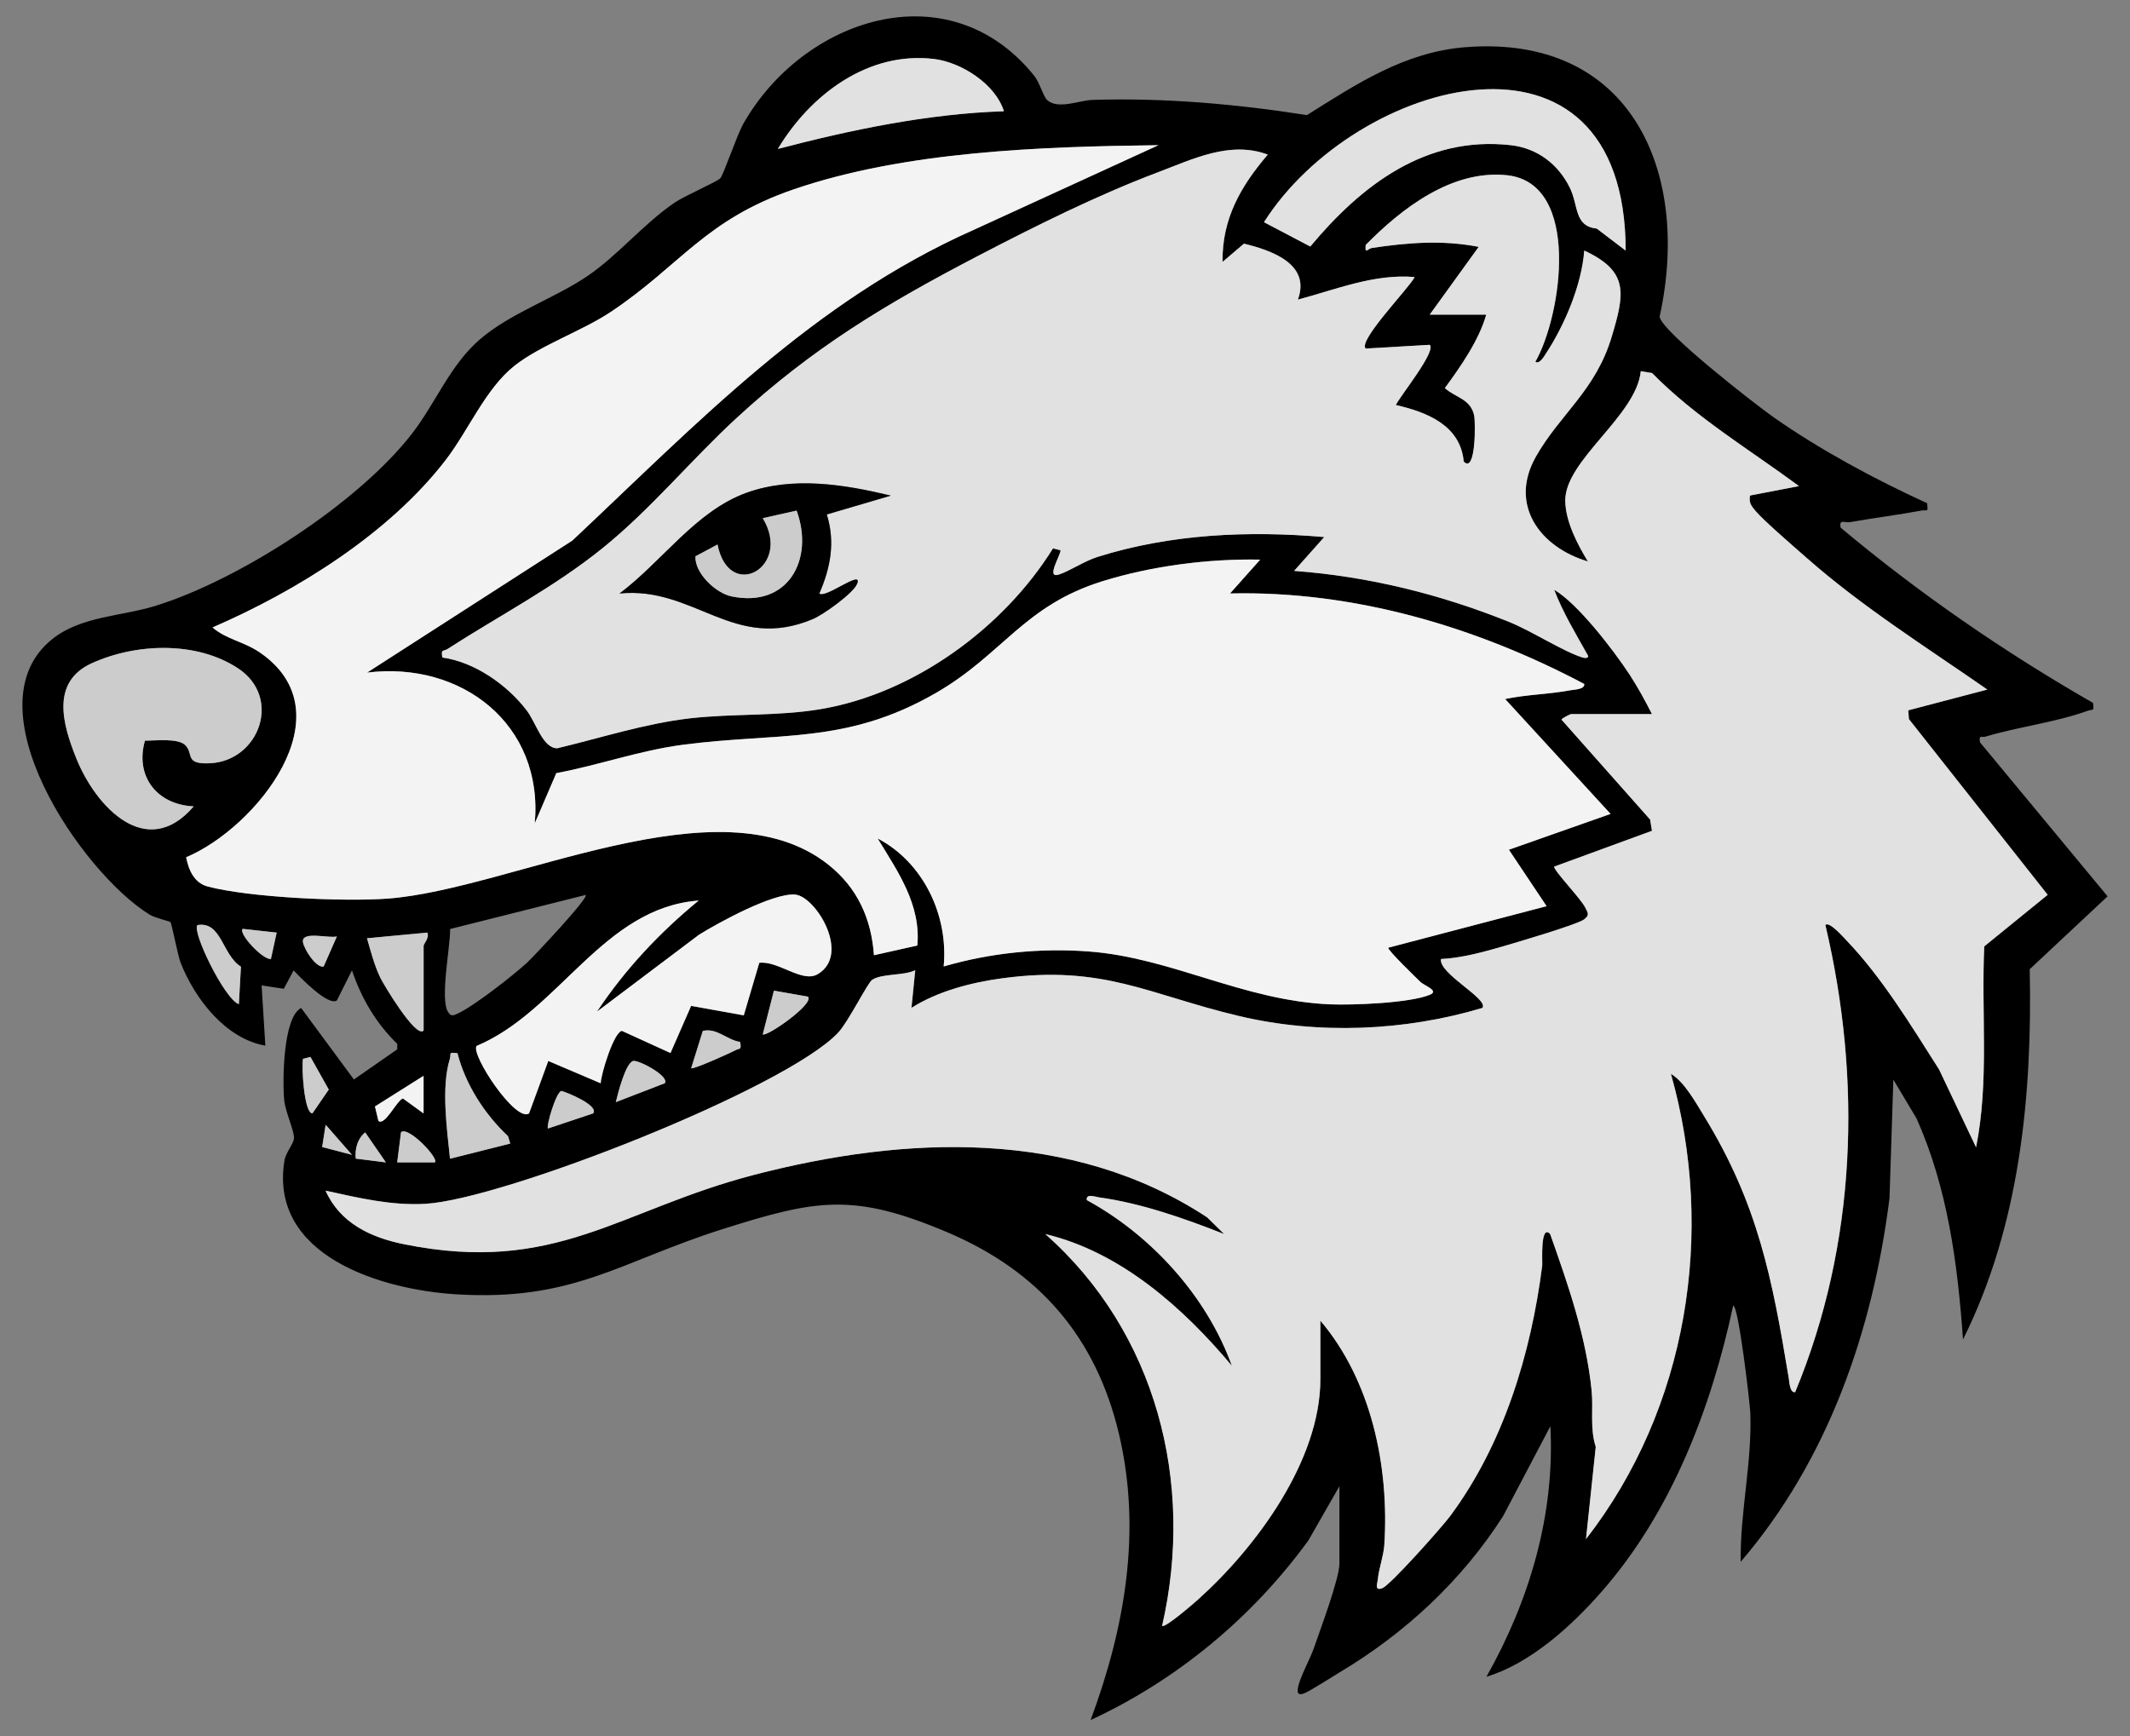 <?xml version="1.0" encoding="UTF-8" standalone="no"?>
<!DOCTYPE svg PUBLIC "-//W3C//DTD SVG 1.1//EN" "http://www.w3.org/Graphics/SVG/1.1/DTD/svg11.dtd">
<svg xmlns="http://www.w3.org/2000/svg" xmlns:xl="http://www.w3.org/1999/xlink" version="1.1" xmlns:dc="http://purl.org/dc/elements/1.1/" viewBox="63 61.963 292.5 238.5" width="292.5" height="238.5">
  <rect x="63" y="61.963" width="292.5" height="238.5" fill="#808080" stroke="none"/>
  <defs>
    <clipPath id="artboard_clip_path">
      <path d="M 63 61.963 L 355.5 61.963 L 355.5 300.463 L 63 300.463 Z"/>
    </clipPath>
  </defs>
  <g id="Badger_s_Head_Erased_(4)" stroke-opacity="1" fill="none" fill-opacity="1" stroke-dasharray="none" stroke="none">
    <title>Badger&apos;s Head Erased (4)</title>
    <g id="Badger_s_Head_Erased_(4)_Art" clip-path="url(#artboard_clip_path)">
      <title>Art</title>
      <g id="Group_49">
        <g id="Graphic_48">
          <path d="M 246.92 266.129 L 242.681 273.534 C 235.017 284.086 224.647 292.723 212.77 298.213 C 217.469 285.561 219.823 272.261 216.651 258.884 C 213.484 245.543 205.608 236.523 193.084 231.218 C 180.188 225.754 175.107 226.706 162.174 230.804 C 148.057 235.281 141.764 240.745 125.577 239.736 C 115.362 239.1 99.951 234.473 102.057 221.401 C 102.253 220.19 103.345 219.093 103.371 218.271 C 103.402 217.251 102.191 214.695 102.031 213.085 C 101.777 210.555 101.845 201.68 104.354 200.412 L 111.599 210.234 L 117.551 206.094 L 117.551 205.333 C 114.663 202.559 112.593 199.025 111.335 195.237 L 109.265 199.372 C 108.07 200.22 104.147 196.127 103.319 195.247 L 101.974 197.773 L 98.926 197.312 L 99.438 205.587 C 93.968 204.629 89.745 199.139 87.805 194.197 C 87.406 193.177 86.594 188.83 86.402 188.613 C 86.304 188.499 84.301 188.054 83.541 187.588 C 74.19 181.823 58.597 158.934 70.21 149.718 C 74.143 146.597 79.685 146.618 84.312 145.19 C 95.862 141.624 112.215 131.067 119.605 121.488 C 122.85 117.281 124.827 112.07 128.925 108.556 C 133.112 104.96 139.078 102.972 143.591 99.935 C 147.85 97.063 151.353 92.705 155.68 89.771 C 157.072 88.829 161.419 86.966 161.921 86.443 C 162.34 86.009 164.193 80.523 165.067 78.981 C 173.259 64.502 193.234 57.779 205.002 72.342 C 205.763 73.278 206.286 75.245 206.808 75.711 C 208.314 77.056 211.212 75.742 213.003 75.685 C 222.835 75.374 232.776 76.249 242.474 77.775 C 249.29 73.491 255.888 69.107 264.235 68.445 C 287.036 66.639 295.264 85.657 290.907 105.456 C 291.109 107.449 304.113 117.566 306.577 119.289 C 313.019 123.796 320.492 127.817 327.649 131.083 C 327.768 132.439 327.711 131.937 326.868 132.092 C 323.618 132.687 320.311 133.106 317.056 133.681 C 316.326 133.81 315.534 133.189 315.757 134.431 C 326.547 143.472 338.211 151.503 350.419 158.51 C 350.584 159.762 350.419 159.328 349.705 159.586 C 345.296 161.186 340.131 161.796 335.65 163.142 C 335.07 163.318 334.734 162.795 334.899 163.923 L 352.422 185.078 L 341.73 195.087 C 342.092 212.444 340.385 230.266 332.565 245.952 C 331.841 235.591 330.459 225.143 326.19 215.59 L 323.002 210.249 L 322.474 226.54 C 320.171 244.751 314.06 262.449 302.038 276.484 C 301.94 269.663 303.611 262.879 303.358 256.022 C 303.311 254.764 301.753 241.31 301.008 241.289 C 297.976 255.406 292.532 269.663 282.901 280.629 C 278.777 285.333 273.141 290.451 267.123 292.273 C 273.043 281.788 276.541 270 275.905 257.854 L 269.4 270.227 C 263.707 279.108 255.934 286.316 246.894 291.709 C 245.931 292.283 242.666 294.389 242.008 294.586 C 241.258 294.814 241.124 294.524 241.237 293.815 C 241.46 292.407 242.904 289.866 243.452 288.262 C 244.28 285.856 246.935 278.771 246.935 276.737 L 246.935 266.129 Z M 200.862 77.242 C 199.698 73.501 194.994 70.505 191.237 70.06 C 182.15 68.988 174.268 75.002 169.818 82.417 C 179.95 79.773 190.373 77.589 200.862 77.242 Z M 286.249 96.39 C 286.198 62.406 249.114 72.704 236.58 92.477 L 242.935 95.821 C 249.952 87.411 258.806 80.58 270.471 81.9 C 274.109 82.314 276.991 84.513 278.585 87.758 C 279.801 90.242 279.144 93.011 282.285 93.362 L 286.254 96.385 Z M 222.08 81.905 C 206.011 82.102 187.304 82.723 172.002 87.97 C 159.794 92.157 156.461 98.408 146.903 104.789 C 142.918 107.449 137.241 109.363 133.634 112.22 C 129.712 115.33 127.336 121.064 124.252 125.09 C 116.505 135.212 103.77 143.14 92.188 148.145 C 94.082 149.795 96.488 150.054 98.776 151.643 C 110.818 160.021 98.134 175.691 88.566 179.712 C 88.907 181.477 89.678 183.241 91.531 183.728 C 97.285 185.249 110.238 185.839 116.246 185.389 C 133.189 184.131 161.864 168.85 176.788 180.752 C 180.752 183.914 182.662 188.147 183.019 193.167 L 188.975 191.832 C 189.488 186.207 186.274 181.647 183.526 177.13 C 189.809 180.411 193.26 187.712 192.593 194.709 C 199.01 192.836 205.815 192.147 212.506 192.649 C 223.87 193.498 233.682 199.392 245.61 199.91 C 248.736 200.044 256.607 199.739 259.35 198.601 C 260.7 198.036 258.625 197.39 258.03 196.805 C 257.518 196.303 253.456 192.385 253.652 192.132 L 275.387 186.429 L 270.212 178.677 L 284.174 173.756 L 269.695 157.977 C 272.613 157.356 275.666 157.335 278.596 156.782 C 279.165 156.673 280.65 156.678 280.557 155.907 C 265.679 148.036 248.927 143.083 231.917 143.477 L 236.057 138.83 C 228.973 138.69 221.215 139.678 214.436 141.785 C 203.574 145.148 200.712 151.855 191.511 157.154 C 179.174 164.265 169.916 162.521 156.71 164.27 C 150.82 165.046 145.216 167.069 139.399 168.156 L 136.439 175.049 C 137.66 161.496 126.436 152.745 113.416 154.344 L 141.593 136.216 C 158.888 119.967 174.599 103.366 196.717 93.533 L 222.085 81.905 Z M 276.417 142.964 C 279.651 144.822 284.588 151.244 286.782 154.593 C 287.916 156.326 288.935 158.194 289.872 160.042 L 278.746 160.042 C 278.668 160.042 277.39 160.663 277.457 160.813 L 289.618 174.532 L 289.872 176.074 L 276.432 180.995 C 276.401 181.554 280.112 185.415 280.686 186.579 C 281.048 187.319 281.374 187.624 280.557 188.24 C 279.605 188.96 271.144 191.444 269.286 191.982 C 266.621 192.753 263.676 193.55 260.897 193.684 C 260.576 195.718 267.5 199.165 266.584 200.401 C 255.914 203.6 244.011 204.091 233.139 201.509 C 220.745 198.57 214.592 194.455 200.666 196.329 C 196.438 196.898 191.806 198.088 188.179 200.396 L 188.696 195.226 C 187.123 195.998 184.095 195.656 182.776 196.551 C 182.144 196.981 179.516 202.306 178.118 203.796 C 170.93 211.46 132.139 226.701 121.421 227.311 C 116.759 227.58 112.226 226.488 107.723 225.5 C 109.705 229.951 113.918 231.933 118.477 232.854 C 139.368 237.082 148.036 228.139 166.599 223.321 C 187.351 217.934 210.203 216.951 228.776 229.159 L 231.131 231.467 C 225.713 229.324 219.715 227.208 213.924 226.421 C 213.365 226.344 212.139 225.852 212.258 226.794 C 221.128 231.627 228.766 240.036 232.181 249.558 C 225.521 241.599 216.92 233.925 206.56 231.462 C 221.785 244.906 227.12 265.611 222.602 285.271 C 222.965 285.649 227.011 282.13 227.529 281.664 C 235.483 274.528 244.332 262.61 244.332 251.375 L 244.332 243.354 C 251.344 251.613 253.802 263.391 253.119 274.134 C 253.021 275.661 252.353 277.431 252.219 278.932 C 252.177 279.413 251.753 280.551 252.86 280.091 C 253.968 279.63 261.001 271.749 262.139 270.217 C 269.482 260.343 273.26 247.882 274.797 235.783 C 274.849 235.374 274.481 230.018 275.889 231.451 C 278.352 238.427 280.831 245.501 281.581 252.933 C 281.84 255.463 281.318 258.102 282.151 260.69 L 280.81 273.358 C 294.752 255.427 298.638 231.249 292.47 209.452 C 294.312 210.544 295.859 213.37 297.018 215.248 C 304.429 227.327 306.38 237.553 308.652 251.23 C 308.74 251.773 308.786 253.29 309.531 253.181 C 317.977 232.792 318.722 210.384 313.682 189.017 C 314.194 188.447 316.124 190.652 316.533 191.076 C 321.47 196.215 325.476 202.854 329.295 208.847 L 334.377 219.544 C 336.193 210.467 335.07 201.152 335.499 191.946 L 344.209 184.866 L 325.15 160.725 L 325.062 159.524 L 335.919 156.673 C 327.53 150.836 318.769 145.345 311.084 138.566 C 309.506 137.174 305.164 133.443 304.072 132.123 C 303.487 131.424 303.156 131.01 303.332 130.022 L 310.059 128.728 C 303.228 123.677 295.88 119.305 289.882 113.198 L 288.335 112.939 C 287.74 119.082 277.881 125.178 277.964 130.767 C 278.006 133.587 279.625 136.718 281.074 139.078 C 274.512 137.143 270.16 131.316 273.933 124.671 C 277.271 118.792 282.125 115.62 284.35 108.178 C 286.104 102.305 286.746 99.231 280.572 96.379 C 280.22 101.083 277.887 106.595 275.309 110.523 C 275.066 110.895 274.399 112.049 273.855 111.651 C 277.493 105.291 280.174 87.116 269.964 86.029 C 262.434 85.227 255.515 90.558 250.558 95.608 C 250.444 96.969 250.79 96.105 251.468 96.007 C 256.41 95.277 261.099 94.899 266.077 95.867 L 259.35 105.177 L 267.112 105.177 C 266.108 108.717 263.635 112.246 261.43 115.268 C 262.915 116.588 264.939 116.733 265.451 118.999 C 265.648 119.874 265.71 127.098 264.018 125.359 C 263.573 120.381 258.967 118.564 254.698 117.592 C 255.277 116.339 260.281 110.228 259.35 109.322 L 250.558 109.834 C 249.435 108.768 256.628 101.404 257.28 100.012 C 251.712 99.541 246.495 101.725 241.243 103.112 C 243.033 98.242 237.708 96.374 233.842 95.427 L 230.898 97.937 C 230.815 91.991 233.408 87.53 237.108 83.194 C 231.928 81.258 226.815 83.815 221.966 85.647 C 213.681 88.777 205.106 93.052 197.245 97.15 C 184.582 103.754 174.62 109.741 164.13 119.408 C 157.858 125.183 152.414 131.88 145.754 137.256 C 139.094 142.633 131.575 146.52 124.438 151.12 C 123.931 151.446 123.517 151.063 123.771 152.274 C 128.211 152.89 132.703 156.047 135.368 159.571 C 136.646 161.258 137.547 164.725 139.534 164.736 C 145.542 163.302 151.571 161.341 157.734 160.627 C 163.608 159.944 169.709 160.352 175.629 159.374 C 188.515 157.237 200.857 148.176 207.616 137.277 L 208.651 137.541 C 208.713 138.157 206.596 141.433 208.376 140.889 C 209.82 140.449 211.885 139.037 213.712 138.462 C 223.751 135.3 234.443 134.824 244.865 135.725 L 240.73 140.372 C 250.956 141.138 260.742 143.565 270.222 147.368 C 273.333 148.616 277.623 151.415 280.329 152.269 C 280.666 152.378 281.204 152.373 281.09 152.021 C 279.398 148.998 277.643 146.126 276.438 142.959 C 276.179 142.809 273.959 142.338 274.89 141.412 C 275.822 140.486 276.288 142.571 276.438 142.959 Z M 88.441 164.311 C 89.647 165.512 88.265 166.997 91.914 166.79 C 98.589 166.412 101.793 157.755 95.65 153.734 C 89.942 149.997 81.698 150.297 75.618 153.05 C 69.894 155.643 71.638 161.532 73.46 166.086 C 76.172 172.855 83.163 180.24 89.595 172.715 C 84.57 172.498 81.502 168.606 82.899 163.69 C 84.307 163.701 87.443 163.312 88.436 164.306 Z M 143.42 184.887 L 124.816 189.565 C 124.847 191.966 123.403 199.154 124.516 200.94 C 124.92 201.592 125.204 201.473 125.825 201.193 C 128.035 200.2 133.458 195.951 135.383 194.186 C 136.186 193.451 143.901 185.27 143.42 184.892 Z M 167.261 194.217 C 169.859 193.886 173.145 197.012 175.267 195.791 C 179.935 193.094 175.003 185.011 172.152 184.84 C 169.098 184.654 161.76 188.644 158.997 190.362 L 144.983 200.924 C 148.823 195.144 153.589 190.057 158.95 185.663 C 145.796 186.667 139.813 200.867 128.454 205.633 C 127.611 206.792 133.81 216.185 135.658 214.902 L 138.297 207.698 L 145.495 210.762 C 145.552 209.421 147.276 203.817 148.399 203.558 L 155.079 206.606 L 157.915 200.132 L 165.145 201.431 L 167.272 194.228 Z M 95.805 199.889 L 96.09 194.735 C 93.518 193.162 93.43 188.458 90.123 189.022 C 89.28 189.803 93.854 199.253 95.811 199.884 Z M 100.991 190.057 L 96.333 189.544 C 95.681 190.134 99.05 193.798 100.204 193.69 L 100.996 190.057 Z M 121.168 203.512 L 121.168 191.868 C 121.168 191.604 121.996 190.786 121.68 190.057 L 113.395 190.838 C 113.913 192.655 114.409 194.549 115.222 196.256 C 115.61 197.079 120.133 204.676 121.163 203.512 Z M 109.265 190.579 C 108.241 190.9 104.385 189.772 104.603 191.35 C 104.737 192.334 106.424 194.952 107.444 194.714 L 109.265 190.574 Z M 173.953 198.859 L 169.274 198.036 L 167.743 204.029 C 168.157 204.49 174.894 199.848 173.947 198.859 Z M 164.638 205.074 C 162.826 204.816 161.45 203.103 159.514 203.563 L 157.915 208.687 C 158.148 208.919 163.427 206.523 163.98 206.223 C 164.575 205.897 164.855 206.249 164.638 205.074 Z M 125.82 206.622 C 124.475 206.466 125.003 206.642 124.78 207.377 C 123.564 211.31 124.382 217.029 124.796 221.117 L 133.07 219.036 L 132.755 218.007 C 129.551 215.016 126.902 210.891 125.82 206.622 Z M 105.638 207.139 L 104.608 207.398 C 104.38 208.392 104.753 214.912 105.902 214.891 L 108.142 211.621 L 105.633 207.144 Z M 154.288 210.751 C 154.986 209.82 150.846 207.584 149.961 207.683 C 148.89 207.988 147.866 212.138 147.565 213.344 L 154.288 210.751 Z M 121.168 209.727 L 114.487 213.939 L 114.963 215.931 C 115.884 216.63 117.447 213.153 118.322 212.837 L 121.163 214.897 L 121.163 209.727 Z M 144.455 214.891 C 145.278 213.799 140.833 211.988 140.093 211.807 C 139.353 211.973 137.976 216.672 138.25 216.966 L 144.455 214.891 Z M 111.335 220.584 L 107.718 216.449 L 107.237 219.507 L 111.33 220.584 Z M 115.993 221.624 L 113.147 217.5 C 112.081 218.384 111.718 219.771 111.853 221.106 Z M 122.72 221.624 C 123.331 221.081 119.02 216.563 118.068 217.484 L 117.545 221.624 Z" fill="black"/>
        </g>
        <g id="Graphic_47">
          <path d="M 222.08 81.905 L 196.712 93.533 C 174.594 103.366 158.883 119.967 141.588 136.216 L 113.411 154.344 C 126.431 152.74 137.655 161.496 136.434 175.049 L 139.394 168.156 C 145.211 167.069 150.815 165.051 156.704 164.27 C 169.916 162.521 179.174 164.27 191.506 157.154 C 200.702 151.855 203.569 145.148 214.431 141.785 C 221.215 139.684 228.973 138.69 236.052 138.83 L 231.912 143.477 C 248.922 143.089 265.679 148.036 280.552 155.907 C 280.645 156.673 279.16 156.673 278.59 156.782 C 275.656 157.335 272.608 157.356 269.689 157.977 L 284.169 173.756 L 270.207 178.677 L 275.382 186.429 L 253.647 192.132 C 253.45 192.385 257.513 196.303 258.025 196.805 C 258.62 197.39 260.7 198.036 259.345 198.601 C 256.602 199.739 248.731 200.044 245.605 199.91 C 233.677 199.392 223.865 193.498 212.501 192.649 C 205.81 192.153 199.005 192.841 192.588 194.709 C 193.26 187.707 189.803 180.411 183.521 177.13 C 186.269 181.647 189.488 186.207 188.97 191.832 L 183.014 193.167 C 182.657 188.147 180.747 183.914 176.783 180.752 C 161.859 168.855 133.184 184.131 116.241 185.389 C 110.233 185.834 97.28 185.244 91.526 183.728 C 89.673 183.241 88.907 181.477 88.56 179.712 C 98.129 175.691 110.813 160.021 98.771 151.643 C 96.483 150.054 94.077 149.795 92.183 148.145 C 103.759 143.135 116.495 135.212 124.247 125.09 C 127.331 121.064 129.707 115.33 133.629 112.22 C 137.236 109.363 142.913 107.449 146.898 104.789 C 156.456 98.408 159.789 92.157 171.996 87.97 C 187.299 82.723 206.006 82.102 222.075 81.905 Z" fill="#f3f3f3"/>
        </g>
        <g id="Graphic_46">
          <path d="M 167.261 194.217 L 165.134 201.421 L 157.905 200.122 L 155.069 206.596 L 148.388 203.548 C 147.265 203.807 145.547 209.411 145.485 210.751 L 138.287 207.688 L 135.647 214.891 C 133.8 216.175 127.6 206.782 128.444 205.623 C 139.803 200.862 145.785 186.657 158.94 185.653 C 153.579 190.046 148.807 195.133 144.973 200.914 L 158.987 190.352 C 161.755 188.628 169.093 184.638 172.141 184.83 C 174.998 185.006 179.924 193.089 175.257 195.78 C 173.14 197.001 169.849 193.881 167.251 194.207 Z" fill="#f3f3f3"/>
        </g>
        <g id="Graphic_45">
          <path d="M 88.441 164.311 C 87.443 163.318 84.312 163.706 82.904 163.695 C 81.507 168.612 84.576 172.503 89.601 172.721 C 83.168 180.245 76.177 172.86 73.465 166.091 C 71.643 161.537 69.899 155.643 75.623 153.056 C 81.704 150.303 89.947 150.002 95.655 153.739 C 101.798 157.76 98.595 166.417 91.919 166.795 C 88.271 167.002 89.652 165.517 88.447 164.316 Z" fill="#ccc"/>
        </g>
        <g id="Graphic_44">
          <path d="M 286.249 96.39 L 282.28 93.368 C 279.139 93.016 279.796 90.242 278.58 87.763 C 276.991 84.513 274.104 82.314 270.466 81.905 C 258.796 80.585 249.942 87.411 242.93 95.826 L 236.575 92.483 C 249.109 72.709 286.198 62.411 286.244 96.395 Z" fill="#e1e1e1"/>
        </g>
        <g id="Graphic_43">
          <path d="M 200.862 77.242 C 190.373 77.589 179.95 79.773 169.818 82.417 C 174.268 75.002 182.15 68.988 191.237 70.06 C 194.999 70.505 199.698 73.501 200.862 77.242 Z" fill="#e1e1e1"/>
        </g>
        <g id="Graphic_42">
          <path d="M 121.168 203.512 C 120.138 204.676 115.615 197.079 115.227 196.256 C 114.415 194.549 113.918 192.655 113.4 190.838 L 121.685 190.057 C 121.996 190.786 121.173 191.599 121.173 191.868 L 121.173 203.512 Z" fill="#ccc"/>
        </g>
        <g id="Graphic_41">
          <path d="M 125.82 206.622 C 126.902 210.886 129.551 215.016 132.755 218.007 L 133.07 219.036 L 124.796 221.117 C 124.382 217.034 123.564 211.315 124.78 207.377 C 125.008 206.642 124.475 206.466 125.82 206.622 Z" fill="#ccc"/>
        </g>
        <g id="Graphic_40">
          <path d="M 95.805 199.889 C 93.849 199.258 89.28 189.803 90.118 189.027 C 93.425 188.463 93.518 193.162 96.085 194.74 L 95.8 199.894 Z" fill="#ccc"/>
        </g>
        <g id="Graphic_39">
          <path d="M 173.953 198.859 C 174.894 199.843 168.162 204.49 167.748 204.029 L 169.28 198.036 L 173.958 198.859 Z" fill="#ccc"/>
        </g>
        <g id="Graphic_38">
          <path d="M 154.288 210.751 L 147.565 213.344 C 147.866 212.138 148.89 207.988 149.961 207.683 C 150.846 207.589 154.986 209.825 154.288 210.751 Z" fill="#ccc"/>
        </g>
        <g id="Graphic_37">
          <path d="M 164.638 205.074 C 164.855 206.249 164.57 205.897 163.98 206.223 C 163.427 206.529 158.148 208.919 157.915 208.687 L 159.514 203.563 C 161.45 203.108 162.826 204.816 164.638 205.074 Z" fill="#ccc"/>
        </g>
        <g id="Graphic_36">
          <path d="M 121.168 209.727 L 121.168 214.897 L 118.327 212.837 C 117.452 213.153 115.889 216.625 114.968 215.931 L 114.492 213.939 L 121.173 209.727 Z" fill="#f3f3f3"/>
        </g>
        <g id="Graphic_35">
          <path d="M 144.455 214.891 L 138.25 216.966 C 137.976 216.677 139.353 211.973 140.093 211.807 C 140.833 211.988 145.283 213.799 144.455 214.891 Z" fill="#ccc"/>
        </g>
        <g id="Graphic_34">
          <path d="M 105.638 207.139 L 108.148 211.616 L 105.907 214.886 C 104.753 214.912 104.385 208.392 104.613 207.393 L 105.643 207.134 Z" fill="#ccc"/>
        </g>
        <g id="Graphic_33">
          <path d="M 122.72 221.624 L 117.545 221.624 L 118.068 217.484 C 119.02 216.563 123.331 221.081 122.72 221.624 Z" fill="#ccc"/>
        </g>
        <g id="Graphic_32">
          <path d="M 109.265 190.579 L 107.444 194.719 C 106.424 194.957 104.743 192.339 104.603 191.356 C 104.385 189.777 108.241 190.9 109.265 190.585 Z" fill="#ccc"/>
        </g>
        <g id="Graphic_31">
          <path d="M 100.991 190.057 L 100.199 193.69 C 99.045 193.793 95.676 190.129 96.328 189.544 L 100.985 190.057 Z" fill="#ccc"/>
        </g>
        <g id="Graphic_30">
          <path d="M 115.993 221.624 L 111.853 221.106 C 111.718 219.771 112.081 218.379 113.147 217.5 Z" fill="#ccc"/>
        </g>
        <g id="Graphic_29">
          <path d="M 111.335 220.584 L 107.242 219.513 L 107.723 216.454 Z" fill="#ccc"/>
        </g>
        <g id="Graphic_28">
          <path d="M 276.417 142.964 C 277.628 146.132 279.377 148.998 281.069 152.026 C 281.183 152.378 280.645 152.383 280.308 152.274 C 277.597 151.42 273.312 148.621 270.202 147.374 C 260.721 143.565 250.94 141.138 240.71 140.377 L 244.844 135.73 C 234.422 134.829 223.725 135.3 213.691 138.467 C 211.864 139.042 209.8 140.455 208.356 140.894 C 206.581 141.438 208.692 138.162 208.63 137.546 L 207.595 137.282 C 200.831 148.176 188.494 157.237 175.608 159.379 C 169.694 160.363 163.587 159.954 157.713 160.632 C 151.55 161.346 145.521 163.312 139.513 164.741 C 137.531 164.73 136.625 161.258 135.347 159.576 C 132.682 156.057 128.19 152.895 123.75 152.279 C 123.497 151.068 123.911 151.451 124.418 151.125 C 131.549 146.525 139.078 142.633 145.733 137.262 C 152.388 131.89 157.843 125.194 164.11 119.413 C 174.599 109.746 184.561 103.759 197.224 97.156 C 205.085 93.057 213.66 88.783 221.945 85.652 C 226.794 83.82 231.907 81.263 237.087 83.199 C 233.387 87.535 230.794 91.996 230.877 97.942 L 233.822 95.432 C 237.687 96.379 243.012 98.248 241.222 103.117 C 246.475 101.73 251.691 99.546 257.259 100.017 C 256.607 101.415 249.414 108.779 250.537 109.84 L 259.329 109.327 C 260.255 110.233 255.256 116.344 254.677 117.597 C 258.946 118.57 263.552 120.391 263.997 125.364 C 265.689 127.103 265.627 119.879 265.43 119.004 C 264.918 116.733 262.895 116.593 261.409 115.273 C 263.614 112.251 266.088 108.722 267.092 105.182 L 259.329 105.182 L 266.057 95.872 C 261.078 94.905 256.395 95.282 251.448 96.012 C 250.765 96.11 250.423 96.98 250.537 95.614 C 255.494 90.563 262.413 85.233 269.943 86.035 C 280.148 87.121 277.467 105.296 273.835 111.656 C 274.383 112.054 275.046 110.9 275.289 110.528 C 277.866 106.6 280.2 101.089 280.552 96.385 C 286.72 99.231 286.084 102.31 284.329 108.184 C 282.104 115.625 277.25 118.797 273.912 124.676 C 270.14 131.321 274.492 137.148 281.054 139.083 C 279.605 136.718 277.985 133.593 277.943 130.772 C 277.861 125.183 287.714 119.087 288.314 112.944 L 289.861 113.203 C 295.859 119.31 303.208 123.683 310.039 128.733 L 303.311 130.027 C 303.14 131.021 303.472 131.429 304.051 132.128 C 305.143 133.443 309.485 137.174 311.063 138.571 C 318.748 145.345 327.509 150.841 335.898 156.678 L 325.041 159.53 L 325.129 160.73 L 344.188 184.871 L 335.479 191.951 C 335.049 201.157 336.172 210.472 334.356 219.549 L 329.274 208.852 C 325.455 202.86 321.449 196.22 316.512 191.081 C 316.104 190.657 314.173 188.447 313.661 189.022 C 318.702 210.389 317.956 232.797 309.511 253.186 C 308.766 253.29 308.719 251.779 308.631 251.235 C 306.364 237.563 304.408 227.332 296.998 215.254 C 295.844 213.37 294.291 210.544 292.449 209.458 C 298.617 231.255 294.731 255.432 280.79 273.363 L 282.13 260.695 C 281.297 258.107 281.82 255.473 281.561 252.938 C 280.81 245.506 278.332 238.432 275.868 231.456 C 274.461 230.023 274.828 235.379 274.776 235.788 C 273.239 247.887 269.462 260.348 262.118 270.222 C 260.98 271.749 253.989 279.615 252.84 280.096 C 251.691 280.577 252.151 279.418 252.198 278.937 C 252.333 277.431 253 275.666 253.098 274.14 C 253.782 263.391 251.323 251.618 244.311 243.359 L 244.311 251.38 C 244.311 262.61 235.462 274.533 227.508 281.669 C 226.991 282.135 222.944 285.654 222.582 285.276 C 227.099 265.616 221.764 244.906 206.539 231.467 C 216.894 233.93 225.5 241.605 232.161 249.564 C 228.74 240.042 221.107 231.632 212.237 226.799 C 212.118 225.857 213.344 226.349 213.903 226.426 C 219.694 227.218 225.692 229.335 231.11 231.472 L 228.755 229.164 C 210.182 216.956 187.33 217.939 166.578 223.327 C 148.021 228.144 139.348 237.087 118.456 232.859 C 113.902 231.938 109.685 229.956 107.703 225.505 C 112.205 226.494 116.733 227.58 121.401 227.316 C 132.113 226.706 170.904 211.465 178.098 203.801 C 179.495 202.311 182.124 196.986 182.755 196.556 C 184.075 195.661 187.107 196.003 188.675 195.232 L 188.158 200.401 C 191.785 198.093 196.417 196.903 200.645 196.334 C 214.576 194.461 220.724 198.575 233.118 201.514 C 243.991 204.096 255.888 203.605 266.564 200.407 C 267.475 199.17 260.55 195.718 260.876 193.69 C 263.655 193.555 266.6 192.758 269.265 191.987 C 271.123 191.449 279.584 188.965 280.536 188.245 C 281.349 187.63 281.028 187.324 280.666 186.584 C 280.096 185.42 276.381 181.559 276.412 181 L 289.851 176.079 L 289.598 174.537 L 277.436 160.818 C 277.369 160.668 278.652 160.047 278.725 160.047 L 289.851 160.047 C 288.914 158.205 287.895 156.331 286.762 154.598 C 284.567 151.25 279.631 144.822 276.417 142.964 Z M 185.337 130.037 C 178.91 128.495 171.914 127.352 165.543 129.639 C 158.557 132.144 153.925 139.109 148.083 143.482 C 158.381 142.457 163.758 151.565 174.62 146.996 C 176.069 146.385 180.126 143.482 180.685 142.188 C 181.617 140.02 176.333 144.263 175.515 143.487 C 177.052 139.932 177.73 136.47 176.545 132.625 L 185.343 130.037 Z" fill="#e1e1e1"/>
        </g>
        <g id="Graphic_27">
          <path d="M 185.337 130.037 L 176.54 132.625 C 177.725 136.47 177.047 139.932 175.51 143.487 C 176.328 144.263 181.611 140.02 180.68 142.188 C 180.121 143.482 176.064 146.385 174.615 146.996 C 163.753 151.565 158.381 142.457 148.078 143.482 C 153.915 139.109 158.552 132.144 165.538 129.639 C 171.914 127.357 178.91 128.5 185.332 130.037 Z M 172.395 132.097 L 167.743 133.137 C 171.826 139.854 163.116 144.729 161.527 136.755 L 158.495 138.374 C 158.391 140.698 161.279 143.425 163.458 143.88 C 171.241 145.495 174.837 138.773 172.39 132.097 Z" fill="black"/>
        </g>
        <g id="Graphic_26">
          <path d="M 172.395 132.097 C 174.843 138.778 171.246 145.495 163.463 143.88 C 161.279 143.43 158.391 140.698 158.5 138.374 L 161.533 136.755 C 163.121 144.729 171.831 139.854 167.748 133.137 L 172.4 132.097 Z" fill="#ccc"/>
        </g>
      </g>
    </g>
  </g>
</svg>

